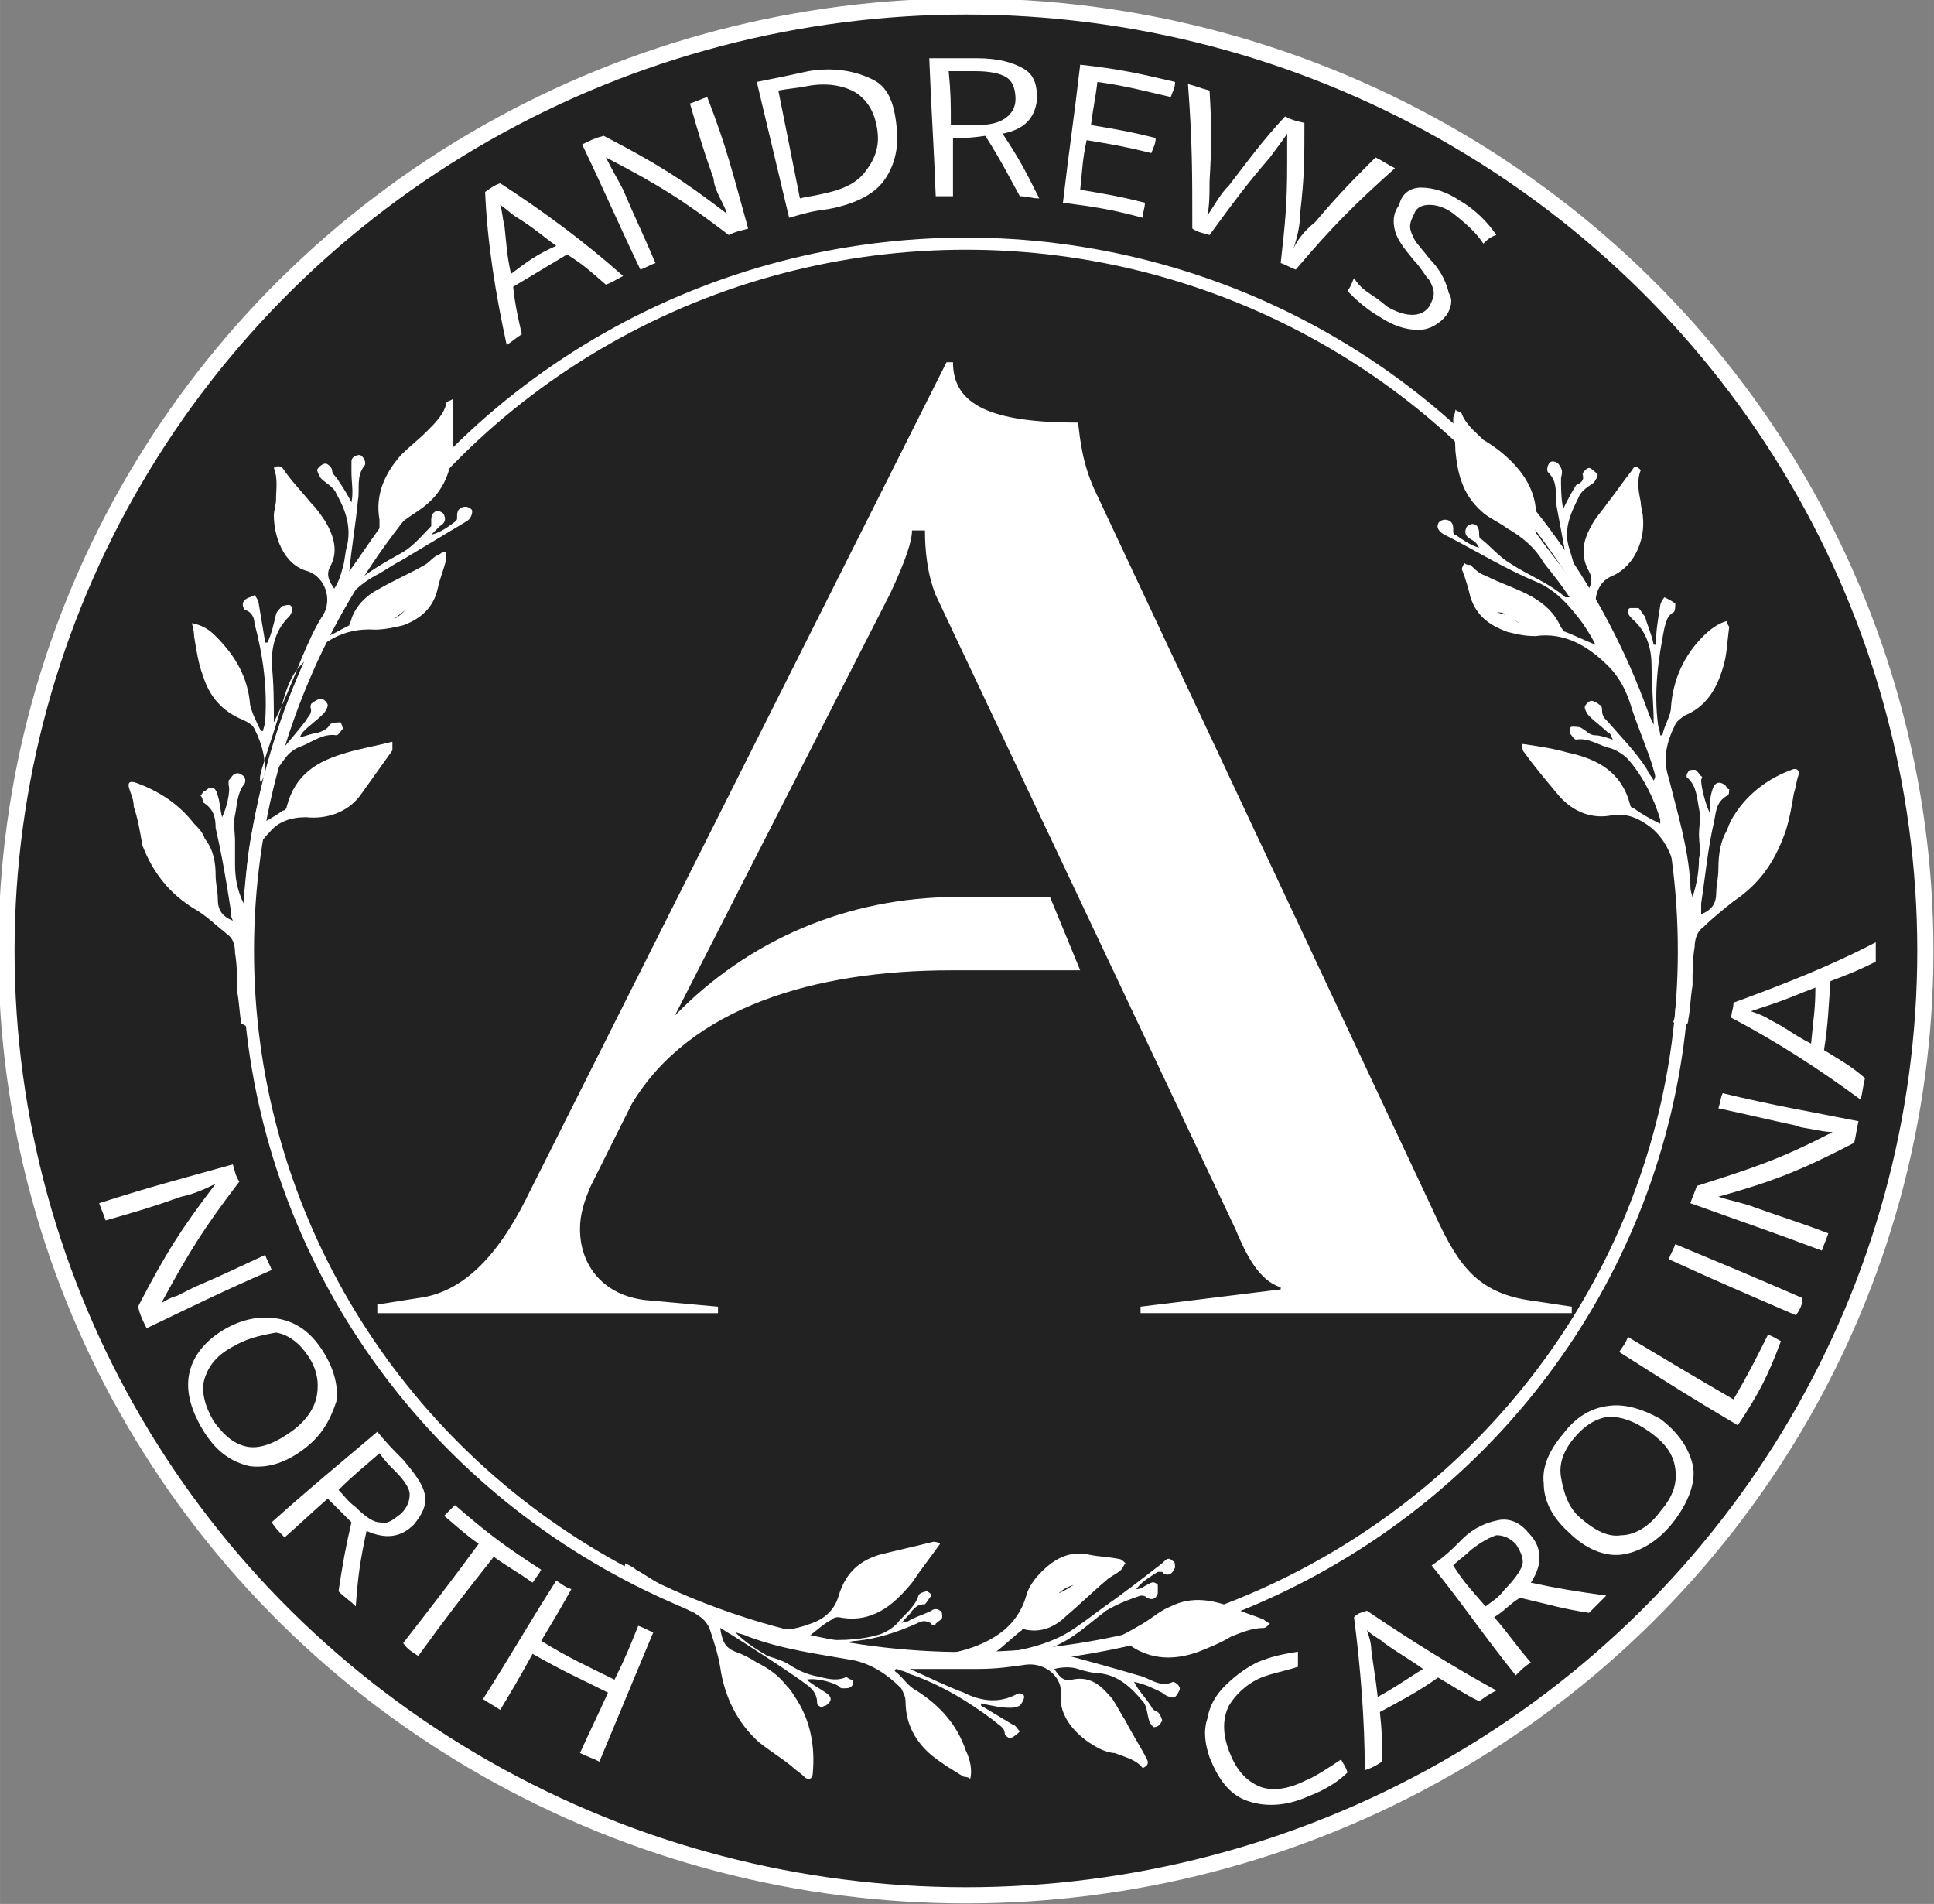 <svg enable-background="new 0 0 89.7 88.3" height="313.748" viewBox="0 0 89.7 88.3" width="318.728" xmlns="http://www.w3.org/2000/svg"><rect x="0" y="0" width="89.7" height="88.3" fill="#808080" stroke="none"/><ellipse cx="44.8" cy="44.1" fill="#222" rx="44.5" ry="43.8" stroke="#fff" stroke-miterlimit="10" stroke-width=".75"/><ellipse cx="44.8" cy="44.1" fill="#222" rx="33.3" ry="32.8" stroke="#fff" stroke-miterlimit="10" stroke-width=".562"/><g fill="#fff"><path d="m17.5 60.5 1.9-.3c2.4-.3 4-2.5 5.2-5l19.3-38.4h.3c0 2 1.8 2.8 5.8 2.8.1.8.2 2 .9 3.4l15.5 33c1.1 2.4 1.9 3.9 4.5 4.3l2 .3v.3h-20v-.3l6.5-.8v-.1c-1-.3-1.6-1.5-2.1-2.7l-13.9-29.4c-.4-1-.5-2.1-.5-3h-.6c0 .5-.3 1.4-1 2.9l-10 19.6c3.4-3.5 8-5.5 13.1-5.5h4.3l1.4 3.4h-6c-6.3 0-12.1 1.7-14.8 6.2l-1.9 3.8c-.3.7-.5 1.3-.5 2 0 1.7 1.1 3.1 3.1 3.3l3.3.3v.3h-15.8z"/><path d="m28.1 13.2c-.7-.6-1-.9-1.8-1.4-1 .6-1.5.9-2.5 1.5.1.9.2 1.3.4 2.2-.3.2-.4.3-.7.5-.5-2.3-.9-4.7-1-7.1.3-.2.4-.3.7-.4 2 1.3 3.9 2.7 5.7 4.3-.4.2-.5.3-.8.4zm-2.3-1.8c-.7-.5-1-.8-1.8-1.3-.2-.1-.5-.4-.8-.6.1.3.1.6.2 1 .1.9.1 1.3.3 2.2.8-.6 1.2-.9 2.1-1.3z"/><path d="m34.7 10.6c-.3.1-.5.1-.9.3-2.1-1.6-3.2-2.3-5.7-3.6.3.6.6 1.1.8 1.5.6 1.4.9 2 1.5 3.4-.3.1-.4.2-.7.3-1.1-2.3-1.6-3.5-2.7-5.8.4-.2.6-.3 1-.4 2.5 1.3 3.6 2 5.7 3.6 0-.1-.1-.3-.3-.7s-.3-.7-.3-.9c-.5-1.4-.7-2.1-1.1-3.5.3-.1.5-.2.8-.3.9 2.3 1.2 3.6 1.9 6.1z"/><path d="m41.6 6c.1 1-.2 1.9-.7 2.5s-1.4 1-2.5 1.2c-.8.1-1.1.2-1.8.4-.6-2.5-.9-3.8-1.5-6.3 1-.2 1.5-.3 2.4-.5 1.2-.2 2.2 0 3 .4s1 1.3 1.1 2.3zm-.9.1c-.1-.8-.4-1.4-1-1.8-.5-.3-1.3-.5-2.3-.3-.5.1-.8.1-1.3.2.4 2 .6 3 1 5 .4-.1.6-.1 1-.2 1-.2 1.6-.5 2-1s.7-1.1.6-1.9z"/><path d="m44.2 6.4v2.7c-.3 0-.5 0-.8 0-.1-2.6-.2-3.8-.3-6.4h2.2c1 0 1.7.2 2.2.5s.6.8.6 1.4c-.1.9-.6 1.4-1.6 1.6.8 1.2 1.1 1.8 1.7 3-.4 0-.5-.1-.9-.1-.6-1.1-.9-1.7-1.6-2.8-.7.1-.9.1-1.5.1zm-.1-.6h1.2c.6 0 1-.1 1.3-.3s.5-.5.5-.9-.1-.8-.4-1-.8-.3-1.5-.3c-.5 0-.7 0-1.2 0 .1 1 .1 1.5.1 2.5z"/><path d="m53 10.1c-1.5-.4-2.2-.5-3.7-.7.3-2.6.5-3.8.8-6.4 1.8.2 2.7.4 4.4.8 0 .3-.1.4-.2.7-1.3-.3-2-.5-3.4-.7-.1.8-.2 1.2-.3 2 1.2.2 1.8.3 3 .6 0 .3-.1.4-.2.7-1.2-.3-1.8-.4-3-.6-.2.9-.2 1.4-.3 2.3 1.2.2 1.8.3 3 .6 0 .3-.1.4-.1.7z"/><path d="m60.1 12.5c-.3-.1-.4-.2-.7-.3.2-1.8.3-2.7.3-4.6 0-.2 0-.4 0-.8s0-.5 0-.6c-.2.3-.5.7-.8 1.1-1.2 1.4-1.7 2.1-2.8 3.6-.3-.1-.5-.1-.8-.3 0-2.7 0-4-.2-6.7.4.1.6.2 1 .3.1 1.7.1 2.5 0 4.2 0 .6 0 1.1-.1 1.6.4-.6.6-1 1-1.4 1-1.3 1.5-2 2.6-3.2.4.2.5.2.9.3 0 1.7 0 2.5-.2 4.2 0 .5-.1 1-.3 1.6.2-.4.5-.8 1-1.2 1.1-1.3 1.7-1.9 2.8-3 .4.2.5.3.9.5-1.9 1.7-2.9 2.7-4.6 4.7z"/><path d="m67.1 14.6c-.3.4-.8.7-1.3.7-.6 0-1.2-.2-1.8-.6-.7-.4-1.2-.9-1.5-1.2.2-.3.2-.4.3-.6.2.3.4.5.7.7s.6.4.8.6c.5.3.9.4 1.2.4s.6-.1.8-.4c.1-.2.2-.4.2-.6s-.1-.4-.2-.6c-.2-.2-.4-.6-.7-.9-.5-.6-.8-1-.9-1.4s-.1-.8.2-1.2c.1-.5.5-.8 1-.8.6 0 1.2.2 1.8.6.7.4 1.3 1 1.7 1.6-.3.1-.4.2-.6.4-.4-.6-.9-1-1.4-1.4-.4-.3-.8-.4-1.1-.4s-.6.1-.7.4c-.1.2-.2.4-.2.6s.1.4.2.6.4.5.7.9c.6.6.8 1.2.9 1.6.2.3.1.7-.1 1z"/><path d="m29.2 73.2c.5.3.9.6 1.4.8.5.3 1 .5 1.6.8.3.2.5.3.7.7.2.6.4 1.2.5 1.8.2 1.4.8 2.6 1.8 3.5.5.4 1 .7 1.5 1.1.2.2.4.3.6.5s.4.1.4-.2c.1-1.2-.1-2.3-.7-3.3-.2-.3-.3-.5-.5-.7-.4-.5-.8-.8-1.4-1.1-.3-.2-.7-.4-1-.5-.5-.2-.6-.5-.7-1.1.2.1.3.2.5.3 1.1.7 2.2 1.4 3.2 2.1.4.3.8.5.8 1.1 0 .1.1.1.2.2.1-.1.2-.1.2-.1.3-.2.3-.4 0-.6s-.5-.3-.9-.6c.4-.1 1.2.1 1.5.3.1.1.1.1.2.1.2 0 .3 0 .4-.1s.1-.3 0-.3-.3-.2-.3-.1c-.5.2-1 0-1.5-.1-.4-.1-.8-.3-1.1-.5s-.7-.3-1-.4c-.5-.3-1-.6-1.5-1.1.3.1.4.1.6.2 1.6.6 3.2.8 4.9 1.1.9.2 1.6.7 2.2 1.3.1.2.2.4.2.6 0 1.1.5 1.9 1.2 2.5.5.4 1 .7 1.5 1 0 0 .2 0 .3.1.1-.4 0-.9-.2-1.3-.4-1.2-1.2-2.1-2.3-2.8-.4-.2-.6-.6-1-.9 0 0 0-.1.1-.1.2.1.4.1.5.2 1.5.5 2.8 1.3 4 2.2.2.2.5.3.5.6 0 .1.3.3.3.2.2-.1.3-.2.4-.3-.1-.1-.2-.3-.3-.3-.5-.3-1-.6-1.5-.9 0-.1 0-.1 0-.1.5.1.9.2 1.3.2.2 0 .3 0 .5-.1.1-.1.2-.3.2-.4 0-.2-.3-.2-.4-.1-.8.4-1.6.3-2.4-.1-.8-.3-1.6-.7-2.5-1.1h3.2c.8 0 1.5-.1 2.2-.2.9-.1 1.7.6 1.6 1.4-.1 1.2 1 2.1 1.8 2.5.2.1.5.2.7.2.5.2 1 .3 1.3.7.2-.1.3-.2.2-.4-.3-.6-.7-1.2-1-1.8-.2-.3-.4-.7-.6-1-.5-.6-1-1.1-1.9-.9-.4.1-.6-.2-.8-.5.4-.1.8-.1 1.1 0s.7.2 1 .2c.9.1 1.5.7 2 1.3.2.2.2.6.3.9 0 .1.2.3.2.3.2 0 .3-.1.4-.3 0-.1-.1-.3-.2-.4-.3-.1-.3-.3-.4-.4-.2-.3-.5-.6-.7-1 .5.1.9.3 1.3.5.1.1.3.2.4.2.2.1.3-.1.4-.3s-.2-.4-.3-.4c-.6.3-1.1-.2-1.6-.3-1-.3-2.1-.6-3.2-.9.8-.2 1.6-.4 2.4-.6.1 0 .3.1.4.1 1 .7 2.1.7 3.2.3.5-.2 1-.4 1.5-.7.5-.2 1-.4 1.5-.4.1 0 .2-.1.3-.2-.2-.1-.3-.2-.3-.2-.5-.2-.9-.3-1.3-.5-1-.4-2-.6-3-.1-.5.2-.8.5-1.3.8-.7.4-1.3.8-2.2.9-.7.1-1.3.3-2 .4 0-.1 0-.2 0-.2 1-.4 1.7-1.1 2.5-1.7.5-.3 1-.5 1.6-.7.1 0 .2 0 .3.1.2.1.4.1.5-.2 0-.1 0-.3 0-.4-.2-.2-.3-.1-.5 0s-.3.2-.5.2c.3-.4.7-.6 1-.8h.2s.1.1.1.1c.3.1.4-.1.5-.3 0-.1 0-.3-.1-.3-.2-.2-.3-.1-.5.1-.9.7-1.8 1.4-2.8 2.1-.4.3-.8.6-1.1.8-.8.6-1.7.9-2.6 1.1-.4.1-.8.1-1.2.1.4-.3.8-.7 1.2-1 0-.1.2 0 .3 0 .7.1 1.3-.2 1.8-.7.6-.5 1.2-1.1 1.8-1.6.2-.2.5-.3.7-.5.1-.1.1-.2.2-.3-.1-.1-.2-.2-.3-.2-.5-.1-.9-.1-1.4-.2-.9-.2-1.6.2-2.2.8-.3.3-.6.7-.7 1.1-.4 1.4-1.5 2.1-2.8 2.5-.7.2-1.3.3-2 .2-1.1-.1-2.2-.2-3.3-.3-.2 0-.3-.1-.5-.2.2 0 .5-.1.7-.1 1-.1 1.9-.4 2.8-.8.2-.1.4-.2.7 0 0 .1.2.1.2 0 .1-.1.3-.2.3-.3s0-.3-.1-.3c-.1-.1-.3-.1-.4 0-.4.2-.8.3-1.1.5-.1 0-.2 0-.3.1.2-.3.4-.4.5-.6.2-.2.3-.3.6-.3.1-.1.2-.3.3-.4 0-.1-.2-.2-.2-.2-.1 0-.4.1-.4.2-.2.6-.7.9-1 1.3-.2.2-.5.4-.8.5-1 .3-2.1.3-3.2.2 0 0 0-.1-.1-.1.4-.3.7-.6 1.1-.8.1-.1.2-.1.3-.1 1.5.3 2.5-.5 3.4-1.6.4-.6.8-1.1 1.3-1.8-.1-.1-.3-.1-.3-.1-.8.2-1.7.4-2.5.6-1 .3-1.6.9-1.9 1.9-.2.7-.7 1.1-1.3 1.3-.8.3-1.5.4-2.4.1-1.5-.5-2.9-1.1-4.3-1.8-.5-.2-1-.6-1.4-.8-.1-.1-.3-.2-.5-.3-.1.5 0 .6.2.7zm20.6.3.3-.3c-.1.1-.2.2-.3.3zm-.7.4c.2-.2.4-.3.7-.4-.3.2-.5.3-.7.4z"/><path d="m6.8 61.6c-.2-.4-.3-.6-.4-1 1.3-2.5 2-3.6 3.6-5.7-.6.3-1.1.5-1.6.6-1.4.5-2.1.7-3.5 1.1-.1-.3-.2-.5-.3-.8 2.5-.8 3.7-1.1 6.2-1.8.1.3.1.5.3.8-1.6 2.1-2.3 3.2-3.6 5.6.1 0 .3-.2.7-.3l.8-.4c1.4-.6 2-.9 3.3-1.5.1.3.2.4.3.7-2.3 1-3.5 1.6-5.8 2.7z"/><path d="m14.1 67.2c-.8.6-1.6.9-2.5.8-.9-.2-1.6-.7-2.2-1.7s-.8-1.9-.6-2.7.8-1.5 1.7-2 1.8-.6 2.6-.4 1.4.7 1.9 1.5.7 1.6.6 2.3c-.3.9-.7 1.6-1.5 2.2zm-3.2-4.8c-.8.4-1.2.9-1.4 1.5s0 1.3.4 2c.5.7 1 1.1 1.6 1.2s1.3-.2 2-.7 1.1-1.1 1.2-1.7 0-1.2-.4-1.8-.9-1-1.5-1.1c-.5.1-1.2.2-1.9.6z"/><path d="m15.2 69.5c-.8.7-1.2 1.1-2 1.8-.3-.3-.4-.4-.6-.7 1.9-1.7 2.9-2.5 4.9-4.2.5.6.7.8 1.2 1.3.5.6.9 1.1 1 1.6s-.1.9-.5 1.4c-.6.6-1.3.7-2.2.3-.3 1.4-.4 2.1-.5 3.5-.3-.3-.5-.4-.8-.7.2-1.3.3-1.9.6-3.2-.4-.4-.7-.7-1.1-1.1zm.5-.4c.3.3.4.5.8.8.4.4.8.7 1.1.7.4.1.6-.1 1-.4.3-.3.4-.6.4-.9s-.3-.7-.7-1.1c-.3-.3-.4-.4-.7-.8-.8.7-1.2 1-1.9 1.7z"/><path d="m19.4 76.8c-.3-.2-.5-.3-.7-.6 1.4-1.8 2.1-2.7 3.5-4.6-.7-.5-1-.8-1.6-1.3.2-.2.3-.3.5-.5 1.5 1.3 2.3 1.9 4 3-.1.2-.2.3-.4.6-.7-.5-1.1-.7-1.8-1.2-1.5 1.9-2.2 2.8-3.5 4.6z"/><path d="m27.8 81.7c-.4-.2-.5-.2-.9-.4.5-1.1.8-1.7 1.3-2.8-1.4-.7-2.1-1-3.5-1.8-.6 1.1-.9 1.6-1.5 2.6-.3-.2-.5-.3-.8-.5 1.4-2.2 2-3.3 3.4-5.5.3.2.4.3.7.4-.5.9-.8 1.4-1.4 2.4 1.3.8 2 1.1 3.4 1.8.5-1 .7-1.5 1.1-2.5.3.1.4.2.7.3-1 2.4-1.5 3.6-2.5 6z"/><path d="m58.5 77.8c-.7.3-1.2.8-1.5 1.3-.3.6-.3 1.3 0 2.1s.7 1.3 1.3 1.6 1.4.2 2.2-.2c.5-.2 1.1-.6 1.7-1 .1.2.2.3.3.6-.4.4-1 .8-1.8 1.1-1.1.5-2.1.5-2.9.2s-1.3-1-1.7-2c-.2-.6-.3-1.2-.1-1.8.1-.6.4-1.1.8-1.5s.9-.8 1.5-1.1c.7-.3 1.3-.4 1.9-.5v.7c-.6.2-1.2.3-1.7.5z"/><path d="m68.6 78.9c-.8-.4-1.2-.7-1.9-1.1-1 .7-1.6 1-2.7 1.6.1.9.1 1.3.1 2.3-.3.2-.5.3-.8.4 0-2.3-.2-4.8-.5-7.1.2-.2.3-.2.6-.3 1.9 1.3 4 2.6 6 3.7-.4.2-.5.3-.8.5zm-2.6-1.5c-.7-.5-1.1-.7-1.8-1.2-.2-.2-.5-.3-.8-.6.1.3.2.6.2.9.1.8.2 1.3.3 2.2.9-.5 1.3-.8 2.1-1.3z"/><path d="m69.3 75c.7.8 1 1.3 1.7 2.1-.3.2-.4.3-.7.6-1.6-2-2.3-3.1-3.9-5.1.6-.4.9-.7 1.4-1.2.6-.6 1.2-.8 1.7-.9s1 .1 1.4.6c.6.6.7 1.4.1 2.3 1.4.3 2.1.4 3.5.6-.3.3-.5.5-.8.8-1.3-.2-1.9-.4-3.2-.7-.5.3-.7.6-1.2.9zm-.4-.5c.4-.3.6-.4.9-.8.4-.4.7-.8.8-1.1s-.1-.7-.3-1c-.3-.3-.6-.4-.9-.4-.3.1-.7.3-1.2.7-.3.3-.5.4-.8.7.5.8.9 1.2 1.5 1.9z"/><path d="m77 65.8c.8.6 1.3 1.3 1.5 2.1s-.2 1.8-.9 2.7-1.6 1.4-2.4 1.5-1.7-.3-2.4-1c-.8-.7-1.2-1.5-1.2-2.3-.1-.8.3-1.6.9-2.3.6-.8 1.3-1.2 2.1-1.3.7-.1 1.5.1 2.4.6zm-3.7 4.6c.7.6 1.3.9 1.9.8.6 0 1.3-.4 1.8-1.1.6-.7.8-1.3.7-2s-.5-1.2-1.2-1.7-1.3-.7-1.9-.7c-.6.1-1.1.4-1.6 1s-.7 1.2-.6 1.8.3 1.4.9 1.9z"/><path d="m80.6 66.1c-2.2-1.3-3.3-2-5.5-3.4.2-.3.3-.4.4-.7 2 1.2 3 1.8 4.9 2.9.7-1.2 1-1.8 1.6-3 .3.1.4.2.6.3-.6 1.6-1 2.4-2 3.9z"/><path d="m83.3 61c-2.3-1-3.5-1.5-5.9-2.6.1-.3.2-.4.3-.7 2.4 1 3.6 1.5 5.9 2.5 0 .3-.1.5-.3.8z"/><path d="m86.2 52c-.1.4-.1.6-.2 1-2.5 1.3-3.8 1.8-6.3 2.5.6.2 1.2.3 1.7.5 1.4.5 2.1.7 3.4 1.2-.1.3-.2.5-.3.8-2.4-.9-3.6-1.3-6.1-2.2.1-.3.2-.5.3-.8 2.5-.8 3.8-1.2 6.3-2.5-.1 0-.3 0-.8-.1s-.7-.1-.9-.2c-1.4-.3-2.2-.5-3.6-.8.1-.3.1-.5.2-.7 2.5.6 3.8.8 6.3 1.3z"/><path d="m87 44.6c-.8.4-1.3.6-2.1.9-.1 1.3-.1 1.9-.3 3.2.8.5 1.2.7 1.9 1.3-.1.4-.1.6-.2 1-1.9-1.4-3.9-2.7-6-3.8 0-.3.1-.4.1-.7 2.2-.8 4.5-1.7 6.6-2.8zm-2.8 1.2c-.8.3-1.2.5-2.1.8-.3.1-.6.2-.9.3.3.1.6.2.9.4.8.4 1.1.7 1.9 1.1.1-1.1.2-1.6.2-2.6z"/><path d="m78.3 47.3c.1-.5.1-1 .2-1.6 0-.6 0-1.2.1-1.8 0-.3.1-.7.4-.9.4-.4.9-.8 1.4-1.2 1.2-.8 1.9-1.8 2.4-3.2.2-.6.3-1.2.4-1.8.1-.3.1-.5.2-.8s-.1-.4-.3-.3c-1.1.4-2 1.1-2.6 2-.2.3-.3.5-.4.8-.3.5-.4 1.1-.4 1.8 0 .4-.1.8-.1 1.1 0 .5-.2.8-.7 1 0-.2 0-.3 0-.5.2-1.3.3-2.5.6-3.8.1-.5.1-.9.6-1.2.1 0 .1-.2.1-.3-.1 0-.1-.1-.2-.2-.3-.2-.5-.1-.6.3-.1.3-.1.7-.1 1-.2-.4-.4-1.2-.4-1.5 0-.1.1-.2 0-.2-.1-.1-.2-.3-.3-.3s-.3 0-.3.1c-.1.1-.1.3 0 .3.4.4.4.9.5 1.4.1.4 0 .8 0 1.2s.1.8 0 1.1c0 .6-.1 1.2-.3 1.8-.1-.3-.1-.4-.1-.6-.1-1.7-.6-3.3-1-4.9-.3-.9-.1-1.7.3-2.5.1-.2.3-.3.4-.4 1-.4 1.5-1.2 1.8-2.2.2-.6.2-1.2.3-1.9 0-.1-.1-.1-.1-.3-.4.1-.8.4-1.1.7-.9.9-1.4 2-1.5 3.3 0 .4-.3.8-.4 1.3-.1 0-.1 0-.1 0 0-.2-.1-.4-.1-.5-.2-1.5 0-3 .3-4.5.1-.3.1-.5.4-.7.1 0 .1-.3.1-.4-.1-.1-.3-.2-.5-.3-.1.1-.2.3-.2.4-.1.6-.2 1.2-.2 1.8-.1 0-.1 0-.1 0-.1-.5-.3-.9-.4-1.3-.1-.1-.2-.3-.3-.4-.1 0-.3 0-.4 0-.2.1-.1.3.1.5.7.6.9 1.4.9 2.2 0 .9.1 1.8.1 2.7-.5-1-.9-2-1.4-2.9-.3-.6-.7-1.3-1.1-1.9-.4-.8-.2-1.8.6-2.1 1.1-.5 1.5-1.8 1.4-2.7 0-.2-.1-.5-.1-.7-.1-.5-.2-1 0-1.5-.2-.2-.3-.2-.4 0-.4.5-.8 1.1-1.2 1.6-.2.3-.5.6-.7 1-.4.7-.5 1.4-.1 2.1.2.4.1.6-.1 1-.3-.3-.3-.6-.5-1-.1-.3-.2-.7-.3-1-.3-.9 0-1.6.4-2.4.1-.3.4-.5.7-.7.1-.1.2-.3.2-.4-.1-.1-.3-.3-.4-.3s-.3.2-.3.3c.1.3-.1.4-.3.5-.2.3-.4.7-.6 1.1-.1-.5-.1-1-.1-1.4 0-.1.1-.3 0-.5s-.2-.3-.4-.3-.3.4-.2.5c.5.5.3 1 .4 1.6.2 1.1.4 2.1.6 3.3-.5-.7-1-1.3-1.5-2-.1-.1-.1-.3-.1-.4.2-1.2-.3-2.2-1.1-3-.4-.4-.8-.7-1.3-1-.4-.4-.8-.7-1-1.2 0-.1-.2-.1-.3-.2 0 .2-.1.3-.1.4 0 .5.1 1 .1 1.5.1 1 .3 2 1.2 2.8.3.3.8.5 1.2.8.7.4 1.3.9 1.7 1.6.4.5.8 1 1.2 1.6-.1 0-.2 0-.2 0-.8-.7-1.7-1-2.6-1.6-.5-.3-.9-.8-1.3-1.1-.1 0-.1-.2-.1-.3 0-.2-.1-.4-.3-.4-.1 0-.3.1-.3.2-.1.2 0 .4.2.5s.3.2.4.4c-.4-.1-.8-.4-1.1-.6-.1 0-.1-.1-.1-.2v-.1c0-.3-.2-.4-.4-.4-.1 0-.3.1-.3.2-.1.2.1.4.3.5 1 .5 2 1.1 3 1.6.4.2.8.4 1.3.6.9.4 1.5 1.1 2.1 1.9.2.3.4.6.6 1-.5-.2-.9-.4-1.4-.6-.1 0-.1-.1-.2-.2-.3-.7-.8-1.1-1.3-1.4-.7-.4-1.4-.6-2.2-1-.3-.1-.5-.3-.7-.5-.1 0-.2 0-.3-.1 0 .1-.1.2-.1.3.2.5.3.9.4 1.3.3.9.9 1.3 1.7 1.6.4.1.8.2 1.3.2 1.4-.2 2.5.5 3.4 1.4.5.5.8 1.1 1 1.7.3 1 .8 2.1 1.1 3.1.1.2.1.3 0 .5-.1-.2-.3-.4-.3-.5-.5-.8-1.2-1.5-1.8-2.2-.2-.2-.3-.3-.3-.6 0 0 0-.2-.1-.2-.1-.1-.3-.2-.4-.2s-.3.2-.3.3.1.3.2.4c.3.3.6.5.9.8.1 0 .1.1.2.3-.3-.1-.6-.2-.8-.2-.3 0-.4-.2-.6-.3-.1-.1-.3-.1-.5-.1-.1 0-.1.2-.1.3.1.1.2.3.3.3.6-.1 1.1.3 1.6.4.3.1.6.3.8.5.7.8 1.2 1.8 1.5 2.8v.2c-.4-.2-.8-.4-1.2-.7-.1 0-.2-.1-.2-.2-.4-1.5-1.5-2.1-2.9-2.4-.7-.2-1.4-.3-2.1-.4 0 .2 0 .3.1.4.5.7 1.1 1.4 1.6 2 .7.8 1.6 1.1 2.5.9.7-.1 1.3.2 1.8.6.6.5 1 1.3 1.1 2.1.2 1.5.2 3.1.2 4.7 0 .5-.1 1.1-.2 1.6 0 .2 0 .4-.1.6.6.3.7.1.7-.1zm-8.5-18.8c-.1 0-.3-.1-.4-.1.2 0 .3 0 .4.1zm.7.4c-.3-.1-.4-.3-.6-.4.2.2.4.3.6.4z"/><path d="m11.8 47.7c0-.2-.1-.4-.1-.6-.1-.5-.2-1.1-.2-1.6-.1-1.5-.1-3.1 0-4.7.1-.9.4-1.6 1-2.2.4-.5 1-.7 1.7-.7.9.1 1.9-.2 2.5-1l1.5-2.1c0-.1 0-.2 0-.4-.8.2-1.4.3-2.1.5-1.4.4-2.4 1-2.8 2.5 0 .1-.1.2-.2.2-.4.3-.8.5-1.2.7 0-.1-.1-.1-.1-.2.3-1 .7-2 1.4-2.9.2-.3.5-.5.8-.6.5-.2 1-.6 1.6-.5.1 0 .2-.2.3-.3 0-.1-.1-.3-.1-.3-.1 0-.4 0-.5.1-.1.2-.3.3-.6.4-.2 0-.4.1-.8.2.1-.2.1-.2.2-.3.3-.3.6-.5.9-.8.1-.1.2-.3.2-.4s-.2-.3-.3-.3-.3.1-.4.2c-.1 0-.1.2-.1.2.1.3-.1.4-.2.6-.6.8-1.3 1.5-1.8 2.3-.1.2-.2.4-.3.6-.1-.2 0-.4 0-.5.3-1 .7-2.1 1-3.2.2-.7.4-1.3.9-1.8.9-1 1.9-1.7 3.4-1.6.4 0 .9-.1 1.3-.2.8-.3 1.4-.8 1.6-1.7.1-.5.3-.9.4-1.4 0-.1 0-.2 0-.3-.1 0-.2 0-.3.1-.3.1-.5.4-.7.5-.7.4-1.4.7-2.1 1.1-.6.3-1.1.8-1.3 1.4 0 .1-.1.2-.1.3-.4.2-.9.5-1.4.7.1-.4.3-.8.6-1 .5-.8 1.1-1.5 2-2 .4-.2.8-.5 1.2-.7 1-.6 2-1.2 3-1.8.2-.1.3-.3.3-.5 0-.1-.2-.2-.3-.2-.2 0-.4.1-.4.4v.1c0 .1 0 .1-.1.2-.4.3-.7.5-1.1.6.1-.1.3-.3.4-.4.2-.1.3-.3.2-.5 0-.1-.2-.2-.3-.2-.2 0-.3.2-.3.4v.3c-.4.4-.8.9-1.3 1.2-.9.5-1.8 1-2.5 1.7 0 0 0 0-.1 0 .4-.5.8-1.1 1.1-1.6.4-.7 1-1.2 1.6-1.6.4-.3.8-.5 1.2-.9.8-.8 1-1.8 1-2.8 0-.5 0-1 0-1.5 0-.1 0-.2 0-.4-.1.1-.3.1-.3.2-.1.5-.5.9-.9 1.3s-.8.7-1.2 1.1c-.8.9-1.2 1.9-1 3v.4c-.5.7-.9 1.3-1.4 2 .1-1.1.3-2.2.4-3.3.1-.5-.1-1.1.3-1.6.1-.1 0-.4-.2-.5-.2 0-.4.1-.4.3v.5c0 .5.1.9 0 1.4-.2-.4-.4-.7-.6-1-.1-.2-.3-.3-.3-.5 0-.1-.2-.3-.3-.3s-.3.1-.4.3c0 0 .1.3.2.4.2.2.6.4.7.7.4.7.7 1.5.5 2.4-.1.3-.1.7-.2 1-.1.4-.2.7-.4 1-.2-.3-.4-.6-.2-1 .4-.7.2-1.4-.2-2.1-.2-.3-.4-.6-.7-.9-.4-.5-.9-1-1.3-1.6-.1-.1-.3-.1-.4 0 .2.5.1 1 .1 1.5 0 .2-.1.5-.1.7 0 .9.4 2.3 1.6 2.6.8.3 1.1 1.3.7 2-.4.6-.7 1.3-1 2-.4 1-.8 2-1.3 3 0-.9 0-1.8-.1-2.7 0-.9.2-1.6.8-2.2.1-.1.2-.3.1-.5-.1-.1-.3 0-.4 0-.1.1-.3.3-.3.4-.1.4-.2.9-.4 1.3-.1 0-.1 0-.1 0-.1-.6-.2-1.2-.3-1.8 0-.1-.1-.3-.2-.4-.1.1-.4.1-.5.3-.1.1 0 .4.1.4.3.1.4.4.4.6.4 1.5.6 3 .5 4.5 0 .2-.1.4-.1.5-.1 0-.1 0-.1 0-.2-.4-.4-.8-.5-1.2-.1-1.3-.7-2.3-1.6-3.2-.3-.3-.6-.5-1.1-.6.1.4.1.5.1.6.1.6.2 1.3.4 1.8.3 1 .9 1.7 1.9 2.1.2.1.4.2.5.4.4.8.6 1.6.4 2.5-.4 1.6-.8 3.3-.8 5 0 .2-.1.3-.1.6-.3-.6-.4-1.2-.4-1.8 0-.4 0-.8 0-1.1 0-.4-.1-.8 0-1.2.1-.5.1-1 .4-1.4.1-.1.1-.3 0-.4s-.3-.2-.4-.1c-.1 0-.2.2-.3.3v.2c.1.3-.1 1.1-.3 1.5-.1-.4-.1-.7-.2-1-.1-.4-.3-.5-.6-.2-.1 0-.1.1-.2.2.1.1.1.2.1.3.5.3.6.7.6 1.2.3 1.3.5 2.5.7 3.8 0 .2 0 .3.1.5-.5-.2-.7-.5-.7-1 0-.4-.1-.7-.1-1.1 0-.6-.1-1.2-.5-1.7-.1-.3-.3-.5-.5-.7-.7-.9-1.6-1.5-2.7-1.9-.3-.1-.4 0-.3.3s.2.5.2.8c.2.6.3 1.2.4 1.8.5 1.3 1.3 2.3 2.5 3 .5.3.9.7 1.4 1.1.3.2.4.5.4.9.1.6.1 1.2.1 1.8.1.5.1 1 .2 1.5.2 0 .2.2.6.2zm7.2-19.6c.1 0 .3-.1.4-.1-.2 0-.3.1-.4.1zm-.1.1c-.2.2-.4.4-.6.5.2-.2.4-.3.6-.5z"/></g></svg>